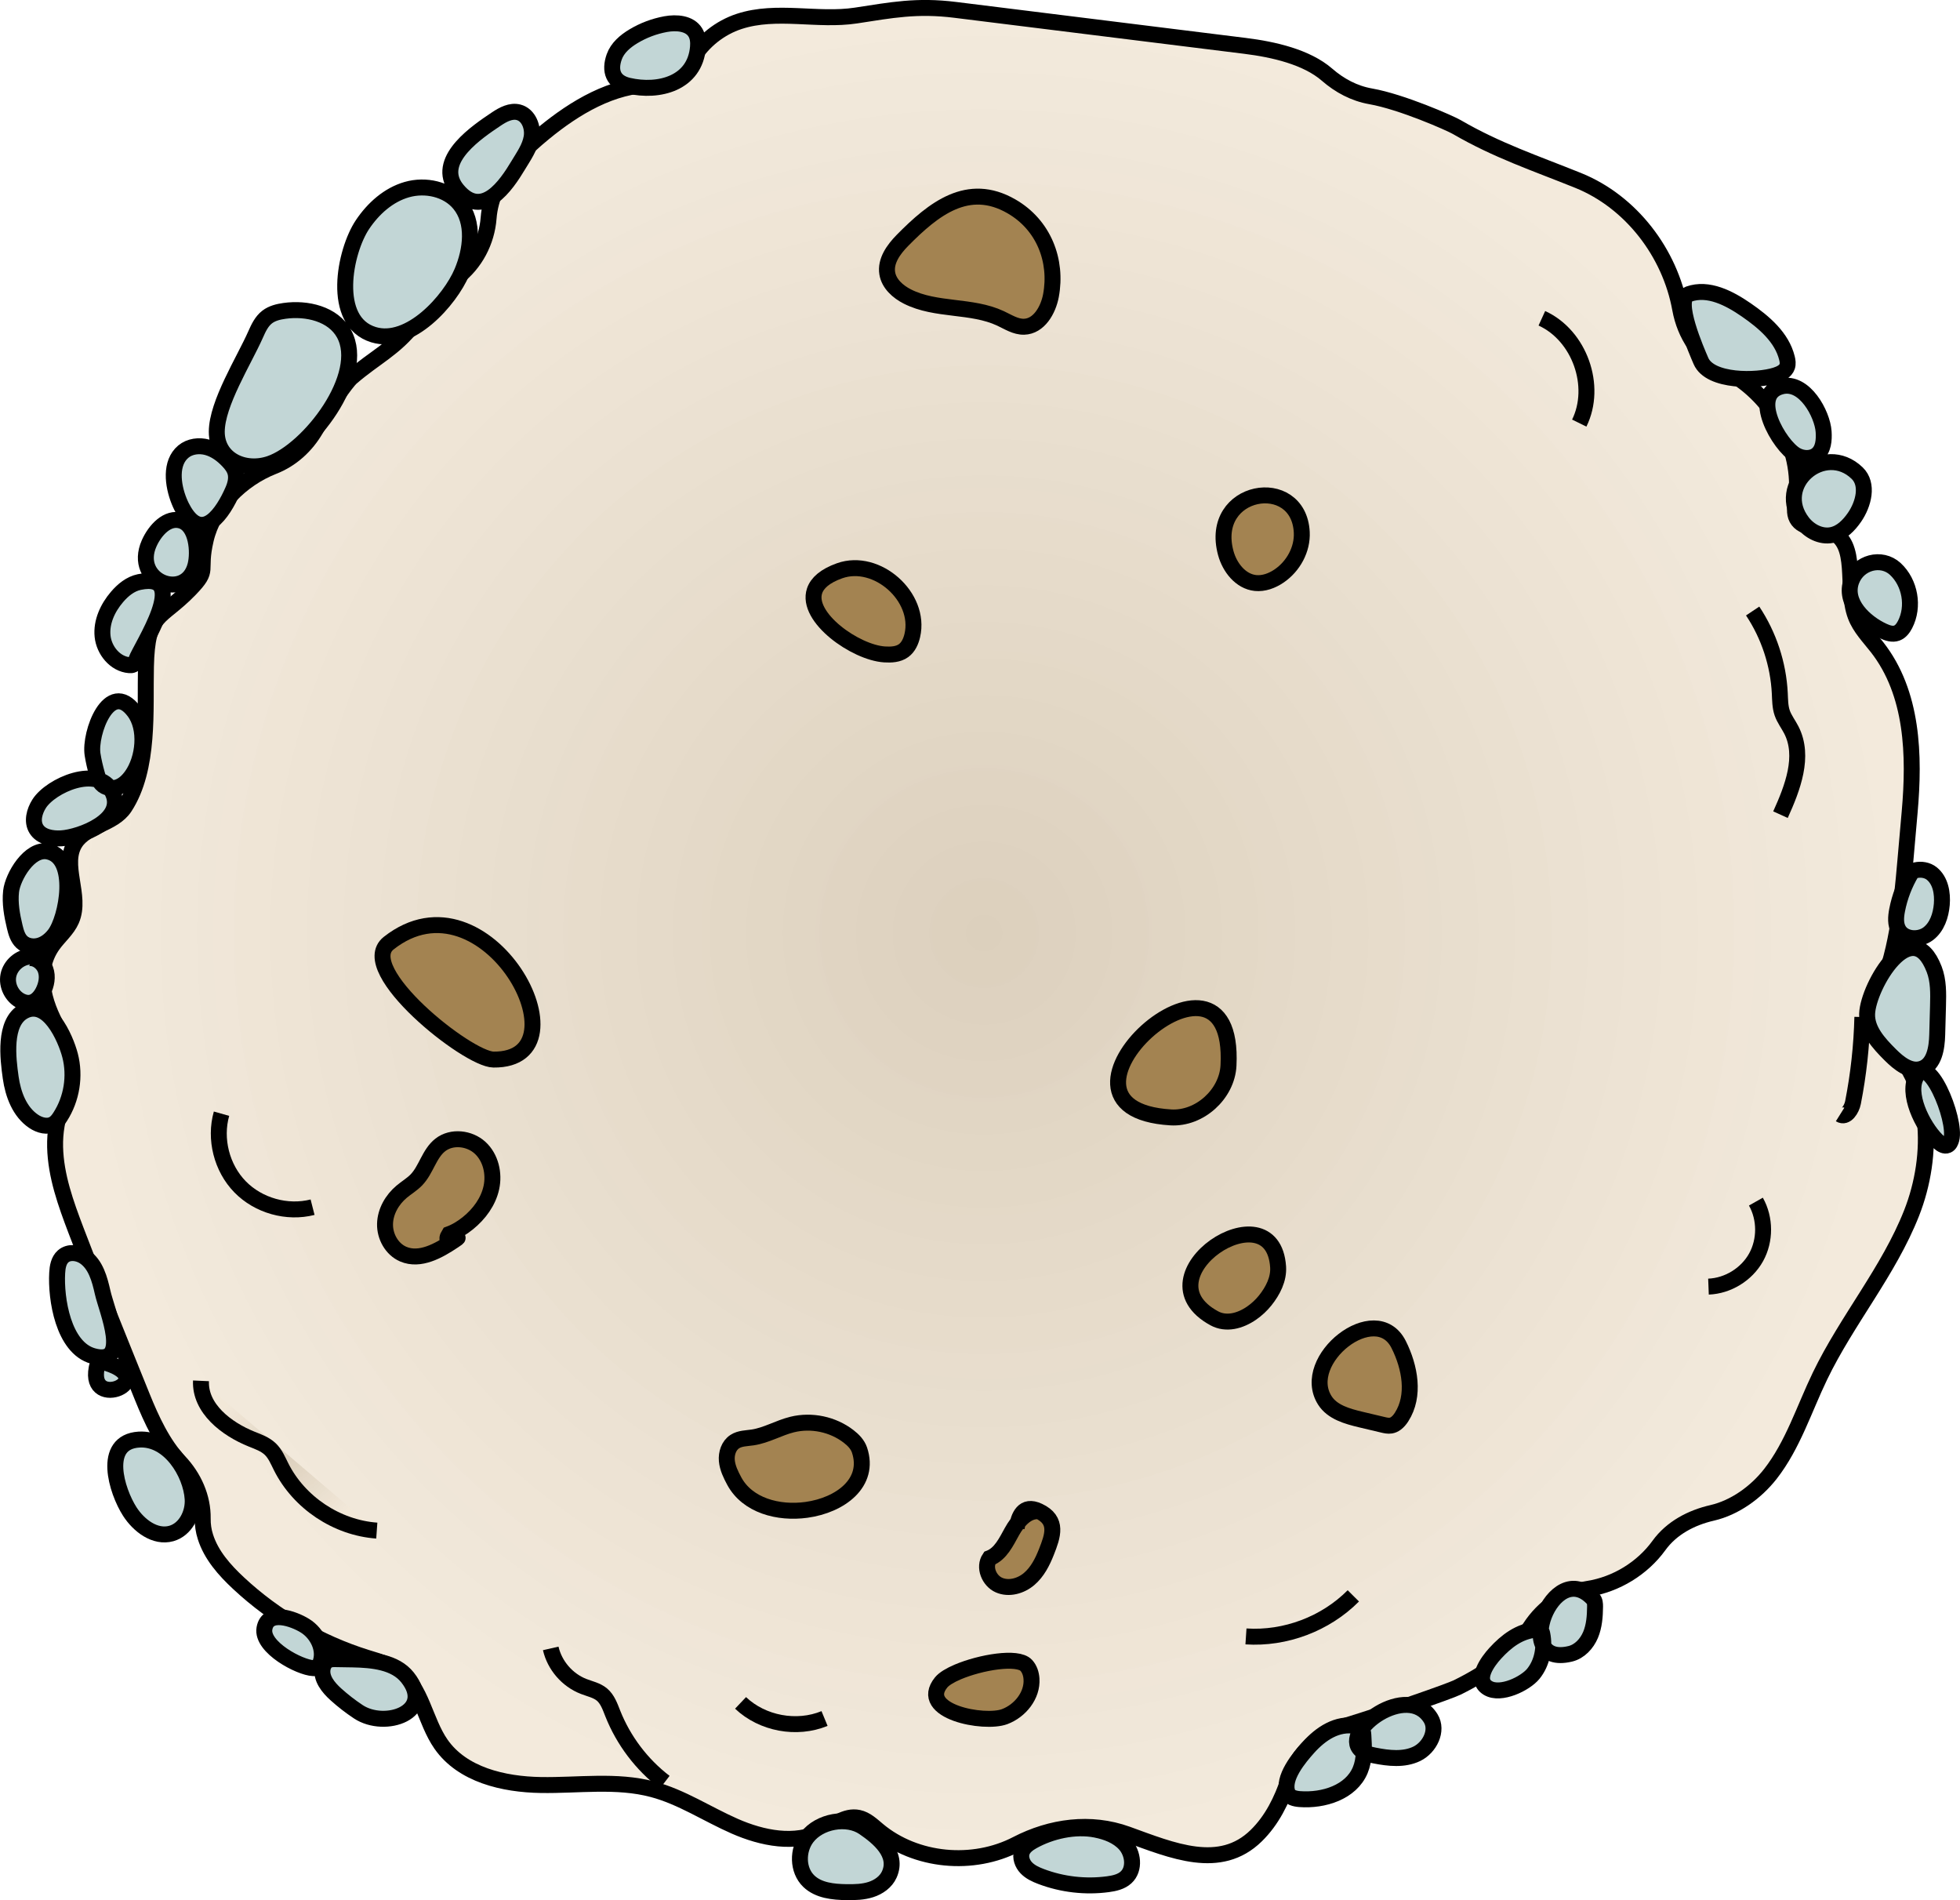 <?xml version="1.0" encoding="utf-8"?>
<!-- Generator: Adobe Illustrator 16.0.0, SVG Export Plug-In . SVG Version: 6.00 Build 0)  -->
<!DOCTYPE svg PUBLIC "-//W3C//DTD SVG 1.1//EN" "http://www.w3.org/Graphics/SVG/1.1/DTD/svg11.dtd">
<svg version="1.1" id="Camada_1" xmlns="http://www.w3.org/2000/svg" xmlns:xlink="http://www.w3.org/1999/xlink" x="0px" y="0px"
	 width="122.914px" height="119.138px" viewBox="0 0 122.914 119.138" enable-background="new 0 0 122.914 119.138"
	 xml:space="preserve">
<g>
	<g>
		<radialGradient id="SVGID_1_" cx="61.717" cy="58.504" r="58.532" gradientUnits="userSpaceOnUse">
			<stop  offset="0" style="stop-color:#DCD0BD"/>
			<stop  offset="1" style="stop-color:#F2E8D9;stop-opacity:0.9"/>
		</radialGradient>
		<path fill="url(#SVGID_1_)" stroke="#000000" stroke-miterlimit="10" d="M12.712,95.211c0.021-1.333-0.556-2.602-1.471-3.571
			c-1.027-1.089-1.741-2.626-2.313-4.043c-0.325-0.805-0.65-1.608-0.976-2.413c-1.079-2.669-2.158-5.339-3.182-8.029
			c-0.643-1.691-1.272-3.43-1.314-5.238c-0.021-0.905,0.129-1.838,0.467-2.677c0.618-1.532,0.579-3.233-0.239-4.67
			c-1.012-1.778-1.5-3.718-0.384-5.308c0.377-0.538,0.916-0.969,1.179-1.571c0.666-1.523-0.665-3.491,0.254-4.876
			c0.708-1.067,2.381-1.134,3.085-2.207c1.582-2.42,1.27-6.099,1.334-8.823c0.081-3.425,0.873-2.886,2.756-4.833
			c1.265-1.308,0.509-1.018,0.996-3.112c0.475-2.043,2.204-3.798,4.251-4.602c1.128-0.442,2.046-1.282,2.654-2.331
			c0.777-1.338,1.896-2.95,2.228-3.236c1.486-1.281,2.71-1.799,3.929-3.368c0.87-1.119,1.651-2.123,2.656-2.883
			c1.178-0.89,1.906-2.277,2.019-3.749c0.048-0.641,0.222-1.28,0.492-1.86c0.648-1.389,1.778-2.492,2.963-3.465
			c1.968-1.617,4.301-3.012,6.848-3.041c0.444-0.005,0.91,0.028,1.31-0.166c0.565-0.273,0.835-0.909,1.158-1.448
			c0.662-1.102,1.73-1.954,2.953-2.352c2.347-0.764,4.902,0.003,7.309-0.365c2.229-0.34,3.809-0.656,6.234-0.354
			c6.058,0.752,12.116,1.505,18.174,2.257c1.787,0.222,3.858,0.695,5.136,1.805c0.789,0.687,1.711,1.179,2.74,1.359
			c1.935,0.34,4.975,1.68,5.393,1.923c2.517,1.465,4.923,2.264,7.612,3.348c3.328,1.342,5.766,4.548,6.401,8.059
			c0.292,1.614,1.226,3.054,2.695,3.782c2.973,1.473,5.033,4.878,4.568,8.207c-0.054,0.387-0.132,0.805,0.054,1.149
			c0.375,0.692,1.407,0.52,2.134,0.823c1.784,0.744,0.862,3.485,1.548,5.292c0.281,0.741,0.855,1.325,1.345,1.949
			c2.269,2.896,2.358,6.815,2.05,10.321c-0.09,1.018-0.179,2.036-0.269,3.054c-0.26,2.957-0.538,5.985-1.808,8.668
			c-0.264,0.557-0.574,1.188-0.34,1.757c0.155,0.378,0.514,0.622,0.831,0.878c3.045,2.453,3.138,7.178,1.703,10.815
			c-1.435,3.637-4.043,6.69-5.742,10.211c-0.999,2.07-1.695,4.323-3.109,6.136c-0.91,1.164-2.241,2.117-3.65,2.442
			c-1.318,0.303-2.548,0.95-3.341,2.046c-1.036,1.432-2.686,2.441-4.433,2.716c-1.508,0.236-2.813,1.146-3.646,2.426
			c-1.086,1.668-2.566,2.768-4.574,3.76c-0.475,0.234-4.327,1.582-7.065,2.419c-1.626,0.496-2.954,1.717-3.491,3.329
			c-0.443,1.328-1.054,2.574-2.046,3.545c-2.272,2.224-5.247,0.94-8.093-0.089c-2.291-0.828-4.772-0.495-6.935,0.626
			c-2.726,1.414-6.315,1.099-8.687-0.88c-0.375-0.313-0.747-0.676-1.226-0.777c-0.819-0.174-1.557,0.463-2.302,0.844
			c-1.679,0.858-3.734,0.439-5.461-0.318c-1.727-0.757-3.328-1.834-5.15-2.316c-2.267-0.601-4.662-0.229-7.006-0.267
			s-4.925-0.64-6.265-2.563c-1.019-1.464-1.202-3.534-2.644-4.583c-0.594-0.433-1.323-0.623-2.024-0.842
			c-2.976-0.931-5.738-2.536-8.02-4.66c-0.885-0.824-1.723-1.766-2.086-2.919C12.763,95.988,12.706,95.599,12.712,95.211z"/>
		<g>
			<path fill="#A38351" stroke="#000000" stroke-miterlimit="10" d="M24.375,59.135c-2.095,1.658,4.935,7.281,6.573,7.299
				C37.069,66.503,30.503,54.302,24.375,59.135z"/>
			<path fill="#A38351" stroke="#000000" stroke-miterlimit="10" d="M73.423,70.06c1.802,0.108,3.528-1.454,3.618-3.258
				C77.516,57.337,64.092,69.499,73.423,70.06z"/>
			<path fill="#A38351" stroke="#000000" stroke-miterlimit="10" d="M51.084,37.043c0.165-0.487,0.645-0.928,1.566-1.256
				c2.344-0.833,5.122,1.637,4.563,4.052c-0.084,0.365-0.245,0.733-0.548,0.954c-0.334,0.244-0.78,0.265-1.193,0.239
				C53.649,40.917,50.522,38.708,51.084,37.043z"/>
			<path fill="#A38351" stroke="#000000" stroke-miterlimit="10" d="M76.871,34.681c0.246,0.901,0.927,1.773,1.855,1.873
				c0.524,0.056,1.05-0.143,1.485-0.438c0.893-0.606,1.48-1.671,1.424-2.748C81.44,29.677,75.767,30.631,76.871,34.681z"/>
			<path fill="#A38351" stroke="#000000" stroke-miterlimit="10" d="M76.148,82.656c0.745,0.405,1.618,0.173,2.341-0.325
				c0.323-0.223,0.615-0.498,0.853-0.794c0.481-0.601,0.86-1.337,0.81-2.104C79.813,74.386,71.28,80.006,76.148,82.656z"/>
			<path fill="#A38351" stroke="#000000" stroke-miterlimit="10" d="M83.082,87.803c0.47,0.739,1.405,0.999,2.257,1.202
				c0.458,0.108,0.917,0.218,1.375,0.326c0.166,0.04,0.338,0.079,0.506,0.052c0.116-0.019,0.221-0.067,0.314-0.135
				c0.146-0.104,0.266-0.252,0.362-0.403c0.858-1.335,0.528-3.125-0.184-4.543C86.284,81.457,81.465,85.253,83.082,87.803z"/>
			<path fill="#A38351" stroke="#000000" stroke-miterlimit="10" d="M65.143,94.757c-0.741-0.065-1.321,0.617-1.682,1.268
				c-0.361,0.65-0.71,1.402-1.404,1.671c-0.379,0.562-0.033,1.41,0.587,1.685c0.62,0.274,1.375,0.062,1.891-0.377
				c0.518-0.438,0.836-1.064,1.085-1.695c0.398-1.007,0.756-1.987-0.487-2.568c-0.963-0.449-1.249,0.342-1.377,1.048"/>
			<path fill="#A38351" stroke="#000000" stroke-miterlimit="10" d="M50.573,94.667c2.137-0.295,4.013-1.703,3.328-3.749
				c-0.118-0.352-0.389-0.63-0.683-0.856c-0.988-0.763-2.33-1.045-3.542-0.745c-0.845,0.209-1.617,0.681-2.478,0.809
				c-0.381,0.057-0.792,0.05-1.115,0.259c-0.383,0.246-0.543,0.745-0.502,1.198c0.041,0.454,0.248,0.874,0.463,1.275
				C46.872,94.396,48.811,94.909,50.573,94.667z"/>
			<path fill="#A38351" stroke="#000000" stroke-miterlimit="10" d="M28.163,77.383c0.429-0.158,0.823-0.402,1.179-0.69
				c0.706-0.569,1.278-1.34,1.471-2.226c0.194-0.886-0.037-1.887-0.704-2.501c-0.667-0.615-1.779-0.739-2.494-0.182
				c-0.702,0.547-0.882,1.546-1.498,2.189c-0.274,0.286-0.623,0.488-0.926,0.743c-0.6,0.502-1.027,1.24-1.045,2.022
				c-0.019,0.782,0.422,1.586,1.142,1.895c1.052,0.449,2.221-0.212,3.172-0.848C29.3,77.225,27.634,78.244,28.163,77.383z"/>
			<path fill="#A38351" stroke="#000000" stroke-miterlimit="10" d="M60.059,104.832c1.432-0.608,3.753-1.004,4.298-0.417
				c0.211,0.227,0.309,0.54,0.329,0.849c0.068,1.037-0.713,2.005-1.687,2.369c-1.289,0.482-5.468-0.319-3.976-2.15
				C59.205,105.262,59.583,105.035,60.059,104.832z"/>
			<path fill="#A38351" stroke="#000000" stroke-miterlimit="10" d="M56.588,15.078c-0.55,0.56-1.074,1.283-0.947,2.058
				c0.108,0.658,0.667,1.154,1.262,1.456c1.793,0.909,4.021,0.519,5.842,1.372c0.478,0.223,0.947,0.536,1.474,0.522
				c0.932-0.024,1.515-1.036,1.687-1.951c0.41-2.19-0.451-4.434-2.482-5.6C60.708,11.375,58.551,13.085,56.588,15.078z"/>
		</g>
		<path fill="#C2D6D6" stroke="#000000" stroke-miterlimit="10" d="M17.838,19.492c-0.382,0.054-0.773,0.147-1.08,0.382
			c-0.355,0.271-0.551,0.696-0.732,1.105c-0.715,1.619-2.432,4.321-2.432,6.097c0,1.725,1.729,2.549,3.335,1.997
			c2.437-0.838,6.081-5.536,4.643-8.151C20.889,19.678,19.243,19.294,17.838,19.492z M28.814,12.773
			c-0.767-0.928-2.139-1.216-3.296-0.886c-1.158,0.33-2.109,1.188-2.781,2.187c-1.13,1.678-2.003,6.085,0.688,6.91
			c2.271,0.695,4.8-2.162,5.547-3.933C29.555,15.668,29.771,13.932,28.814,12.773z M11.361,32.647
			c-0.858-0.264-1.642,0.597-2.007,1.417c-1.074,2.411,2.318,3.677,2.904,1.374C12.468,34.609,12.346,32.951,11.361,32.647z
			 M8.539,41.384c0.274-0.789,3.48-5.57,0.199-4.891c-0.561,0.116-1.029,0.501-1.401,0.937c-0.583,0.682-0.995,1.563-0.905,2.456
			c0.089,0.892,0.788,1.75,1.681,1.82c0.078,0.006,0.159,0.005,0.228-0.03C8.449,41.621,8.499,41.498,8.539,41.384z M5.805,47.305
			c0.065,0.416,0.163,0.826,0.277,1.231c0.061,0.218,0.131,0.442,0.283,0.609c0.253,0.279,0.692,0.332,1.046,0.203
			c0.354-0.13,0.633-0.411,0.851-0.718c0.753-1.061,0.966-2.947,0.141-4.029C6.855,42.569,5.596,45.981,5.805,47.305z
			 M11.233,31.421c0.097,0.24,0.207,0.459,0.32,0.646c1.182,1.938,2.424,0.123,3.056-1.333c0.154-0.355,0.255-0.757,0.149-1.129
			c-0.077-0.271-0.257-0.501-0.451-0.706c-0.363-0.384-0.803-0.712-1.312-0.853c-0.509-0.14-1.094-0.068-1.499,0.271
			C10.657,29.021,10.823,30.401,11.233,31.421z M3.419,58.594c0.788-1.021,1.484-4.824-0.415-5.205
			c-1.153-0.231-2.208,1.584-2.309,2.5c-0.081,0.743,0.055,1.492,0.229,2.219c0.083,0.348,0.186,0.715,0.448,0.958
			c0.289,0.269,0.731,0.332,1.11,0.219C2.86,59.173,3.178,58.906,3.419,58.594z M2.452,50.399c0.729-1.158,3.695-2.47,4.578-0.773
			c0.927,1.782-2,2.865-3.184,2.937c-0.586,0.035-1.264-0.085-1.569-0.587C1.986,51.5,2.155,50.871,2.452,50.399z M0.671,67.563
			c0.15,1.056,0.557,2.153,1.443,2.747c0.366,0.245,0.863,0.384,1.243,0.16c0.179-0.105,0.308-0.277,0.42-0.452
			c0.723-1.122,0.952-2.551,0.617-3.843c-0.291-1.12-1.393-3.585-2.897-2.769C0.218,64.101,0.502,66.369,0.671,67.563z
			 M1.883,59.975c-0.643,0.038-1.229,0.547-1.356,1.179c-0.127,0.632,0.217,1.328,0.795,1.611c0.172,0.084,0.366,0.135,0.557,0.11
			c0.372-0.049,0.65-0.37,0.821-0.705c0.215-0.423,0.314-0.93,0.153-1.376s-0.632-0.796-1.1-0.714
			c-0.141,0.024-0.286,0.097-0.339,0.229 M8.138,94.771c0.568,0.885,1.587,1.659,2.601,1.379c0.888-0.246,1.402-1.254,1.342-2.174
			c-0.104-1.617-1.458-3.838-3.371-3.715C6.36,90.413,7.313,93.487,8.138,94.771z M6.061,85.779c0.019-0.098,0.042-0.2,0.112-0.271
			c0.095-0.097,0.237-0.104,0.376-0.079c0.049,0.009,0.098,0.021,0.144,0.036C10.02,86.524,5.544,88.473,6.061,85.779z
			 M3.586,79.813c0.021-0.378,0.089-0.789,0.373-1.04c0.357-0.316,0.935-0.244,1.332,0.023c0.715,0.482,0.958,1.405,1.148,2.247
			c0.258,1.146,1.776,4.647-0.604,3.979C3.959,84.498,3.495,81.414,3.586,79.813z M22.119,104.044
			c1.242,0.026,2.662,0.155,3.437,1.129c1.732,2.18-1.41,3.265-3.089,2.15c-0.493-0.327-0.962-0.69-1.402-1.087
			c-0.479-0.432-0.958-1.016-0.827-1.646c0.04-0.192,0.146-0.38,0.318-0.477c0.166-0.094,0.367-0.091,0.557-0.085
			C21.42,104.036,21.762,104.036,22.119,104.044z M19.647,104.591c0.092,0.004,0.19,0.001,0.268-0.049
			c0.067-0.045,0.108-0.118,0.14-0.192c0.38-0.864-0.13-1.926-0.934-2.421c-0.709-0.438-2.328-1.022-2.537,0.176
			C16.38,103.281,18.792,104.557,19.647,104.591z M28.488,11.639c0.054,0.089,0.118,0.179,0.193,0.269
			c1.578,1.906,3.063-0.288,3.818-1.547c0.334-0.557,0.729-1.105,0.838-1.746s-0.188-1.412-0.817-1.574
			c-0.484-0.125-0.977,0.142-1.393,0.42C29.918,8.271,27.45,9.929,28.488,11.639z M38.52,3.563c0.2-0.563,0.687-0.976,1.198-1.284
			c0.622-0.375,1.312-0.635,2.026-0.766C42.42,1.39,43.25,1.45,43.607,2.037c0.165,0.271,0.191,0.604,0.165,0.919
			c-0.188,2.263-2.44,2.861-4.361,2.416C38.448,5.149,38.207,4.443,38.52,3.563z M105.902,18.441
			c1.223-0.434,2.542,0.253,3.609,0.99c1.11,0.767,2.23,1.714,2.552,3.025c0.043,0.173,0.069,0.358,0.012,0.527
			c-0.101,0.297-0.424,0.452-0.724,0.548c-1.163,0.375-4.11,0.429-4.681-0.896C106.41,22.03,104.976,18.77,105.902,18.441z
			 M112.632,28.535c0.405,0.231,0.955,0.265,1.317-0.029c0.402-0.328,0.447-0.92,0.413-1.438c-0.072-1.107-1.195-3.194-2.626-2.845
			C109.709,24.717,111.578,27.936,112.632,28.535z M113.039,32.751c0.428,0.555,1.143,0.932,1.829,0.796
			c0.608-0.121,1.079-0.604,1.431-1.114c0.572-0.831,0.89-2.072,0.163-2.772C114.406,27.681,111.206,30.373,113.039,32.751z
			 M118.1,39.567c0.269,0.123,0.577,0.229,0.855,0.125c0.236-0.087,0.396-0.309,0.513-0.533c0.583-1.125,0.32-2.626-0.611-3.486
			c-0.864-0.797-2.307-0.423-2.745,0.728C115.587,37.779,116.948,39.039,118.1,39.567z M117.089,63.568
			c-0.035,1.008,0.729,1.844,1.443,2.557c0.542,0.542,1.266,1.131,1.99,0.88c0.785-0.271,0.94-1.295,0.963-2.126
			c0.017-0.606,0.033-1.213,0.05-1.819c0.021-0.772,0.037-1.568-0.241-2.29C119.907,57.181,117.152,61.795,117.089,63.568z
			 M119.875,54.7c-0.436,0.727-0.743,1.53-0.904,2.361c-0.083,0.427-0.121,0.898,0.105,1.27c0.362,0.595,1.285,0.635,1.842,0.216
			c0.556-0.419,0.795-1.145,0.854-1.838c0.059-0.705-0.076-1.495-0.627-1.939c-0.551-0.444-1.575-0.253-1.711,0.442 M121.608,71.636
			c0.147,0.126,0.346,0.248,0.522,0.169c0.139-0.062,0.201-0.221,0.242-0.367c0.34-1.229-1.52-5.77-2.28-3.763
			C119.642,68.863,120.743,70.896,121.608,71.636z M80.756,112.427c0.112,0.273,0.458,0.353,0.753,0.375
			c1.495,0.114,3.216-0.432,3.793-1.815c0.284-0.681,0.243-1.447,0.197-2.185c-0.01-0.161-0.027-0.339-0.145-0.449
			c-0.081-0.077-0.195-0.106-0.305-0.128c-1.196-0.232-2.239,0.491-3.002,1.34C81.497,110.179,80.373,111.497,80.756,112.427z
			 M85.341,109.721c0.231,0.211,0.554,0.287,0.861,0.348c0.881,0.175,1.835,0.283,2.644-0.106c0.81-0.391,1.346-1.458,0.876-2.224
			C88.283,105.399,84.045,108.537,85.341,109.721z M96.353,102.178c0.09-0.007,0.188-0.008,0.26,0.049
			c0.067,0.053,0.091,0.143,0.107,0.227c0.171,0.863-0.01,1.81-0.565,2.492c-0.499,0.612-2.045,1.373-2.847,0.89
			c-0.871-0.525,0.02-1.697,0.464-2.181C94.466,102.897,95.289,102.263,96.353,102.178z M98.477,103.692
			c0.584-0.143,1.035-0.633,1.269-1.188c0.232-0.554,0.275-1.167,0.282-1.768c0.001-0.174-0.007-0.365-0.125-0.492
			C97.371,97.518,94.731,104.601,98.477,103.692z M64.751,115.447c-0.283,0.159-0.566,0.369-0.669,0.677
			c-0.113,0.342,0.03,0.729,0.278,0.988c0.249,0.26,0.586,0.414,0.922,0.542c1.331,0.505,2.788,0.673,4.198,0.484
			c0.407-0.055,0.832-0.149,1.135-0.427c0.57-0.521,0.451-1.513-0.066-2.086c-0.466-0.515-1.161-0.773-1.826-0.905
			C67.418,114.461,65.892,114.806,64.751,115.447z M50.603,115.206c-0.605,0.797-0.603,2.047,0.118,2.741
			c0.608,0.586,1.529,0.678,2.373,0.689c0.512,0.007,1.034-0.006,1.521-0.163c0.488-0.157,0.944-0.479,1.154-0.946
			c0.58-1.289-0.672-2.314-1.6-2.948C53.117,113.86,51.384,114.18,50.603,115.206z"/>
	</g>
	<radialGradient id="SVGID_2_" cx="18.115" cy="91.272" r="5.121" gradientUnits="userSpaceOnUse">
		<stop  offset="0" style="stop-color:#DCD0BD"/>
		<stop  offset="1" style="stop-color:#F2E8D9;stop-opacity:0.9"/>
	</radialGradient>
	<path fill="url(#SVGID_2_)" stroke="#000000" stroke-miterlimit="10" d="M12.604,86.577c-0.078,1.727,1.584,3.015,3.188,3.659
		c0.411,0.164,0.843,0.316,1.161,0.624c0.313,0.302,0.482,0.72,0.677,1.108c1.128,2.246,3.491,3.821,5.999,3.999"/>
	<path fill="none" stroke="#000000" stroke-miterlimit="10" d="M41.686,111.742c-1.447-1.107-2.586-2.613-3.259-4.308
		c-0.17-0.428-0.326-0.89-0.679-1.187c-0.324-0.271-0.759-0.356-1.153-0.51c-1.019-0.396-1.815-1.318-2.058-2.383"/>
	<path fill="none" stroke="#000000" stroke-miterlimit="10" d="M46.441,106.77c1.371,1.299,3.521,1.698,5.267,0.979"/>
	<path fill="none" stroke="#000000" stroke-miterlimit="10" d="M78.136,102.602c2.468,0.164,4.989-0.788,6.733-2.543"/>
	<path fill="none" stroke="#000000" stroke-miterlimit="10" d="M13.891,69.828c-0.45,1.588,0.01,3.4,1.161,4.582
		s2.951,1.688,4.55,1.28"/>
	<path fill="none" stroke="#000000" stroke-miterlimit="10" d="M110.114,75.34c0.6,1.062,0.603,2.436,0.009,3.5
		s-1.765,1.783-2.982,1.83"/>
	<path fill="none" stroke="#000000" stroke-miterlimit="10" d="M115.394,69.878c0.369,0.231,0.727-0.322,0.81-0.751
		c0.346-1.766,0.543-3.562,0.587-5.361"/>
	<path fill="none" stroke="#000000" stroke-miterlimit="10" d="M109.911,38.31c1.017,1.526,1.611,3.33,1.702,5.162
		c0.021,0.415,0.017,0.839,0.152,1.231c0.133,0.383,0.39,0.71,0.575,1.072c0.841,1.646,0.079,3.621-0.684,5.304"/>
	<path fill="none" stroke="#000000" stroke-miterlimit="10" d="M96.692,19.956c2.36,1.076,3.491,4.245,2.345,6.572"/>
</g>
</svg>
